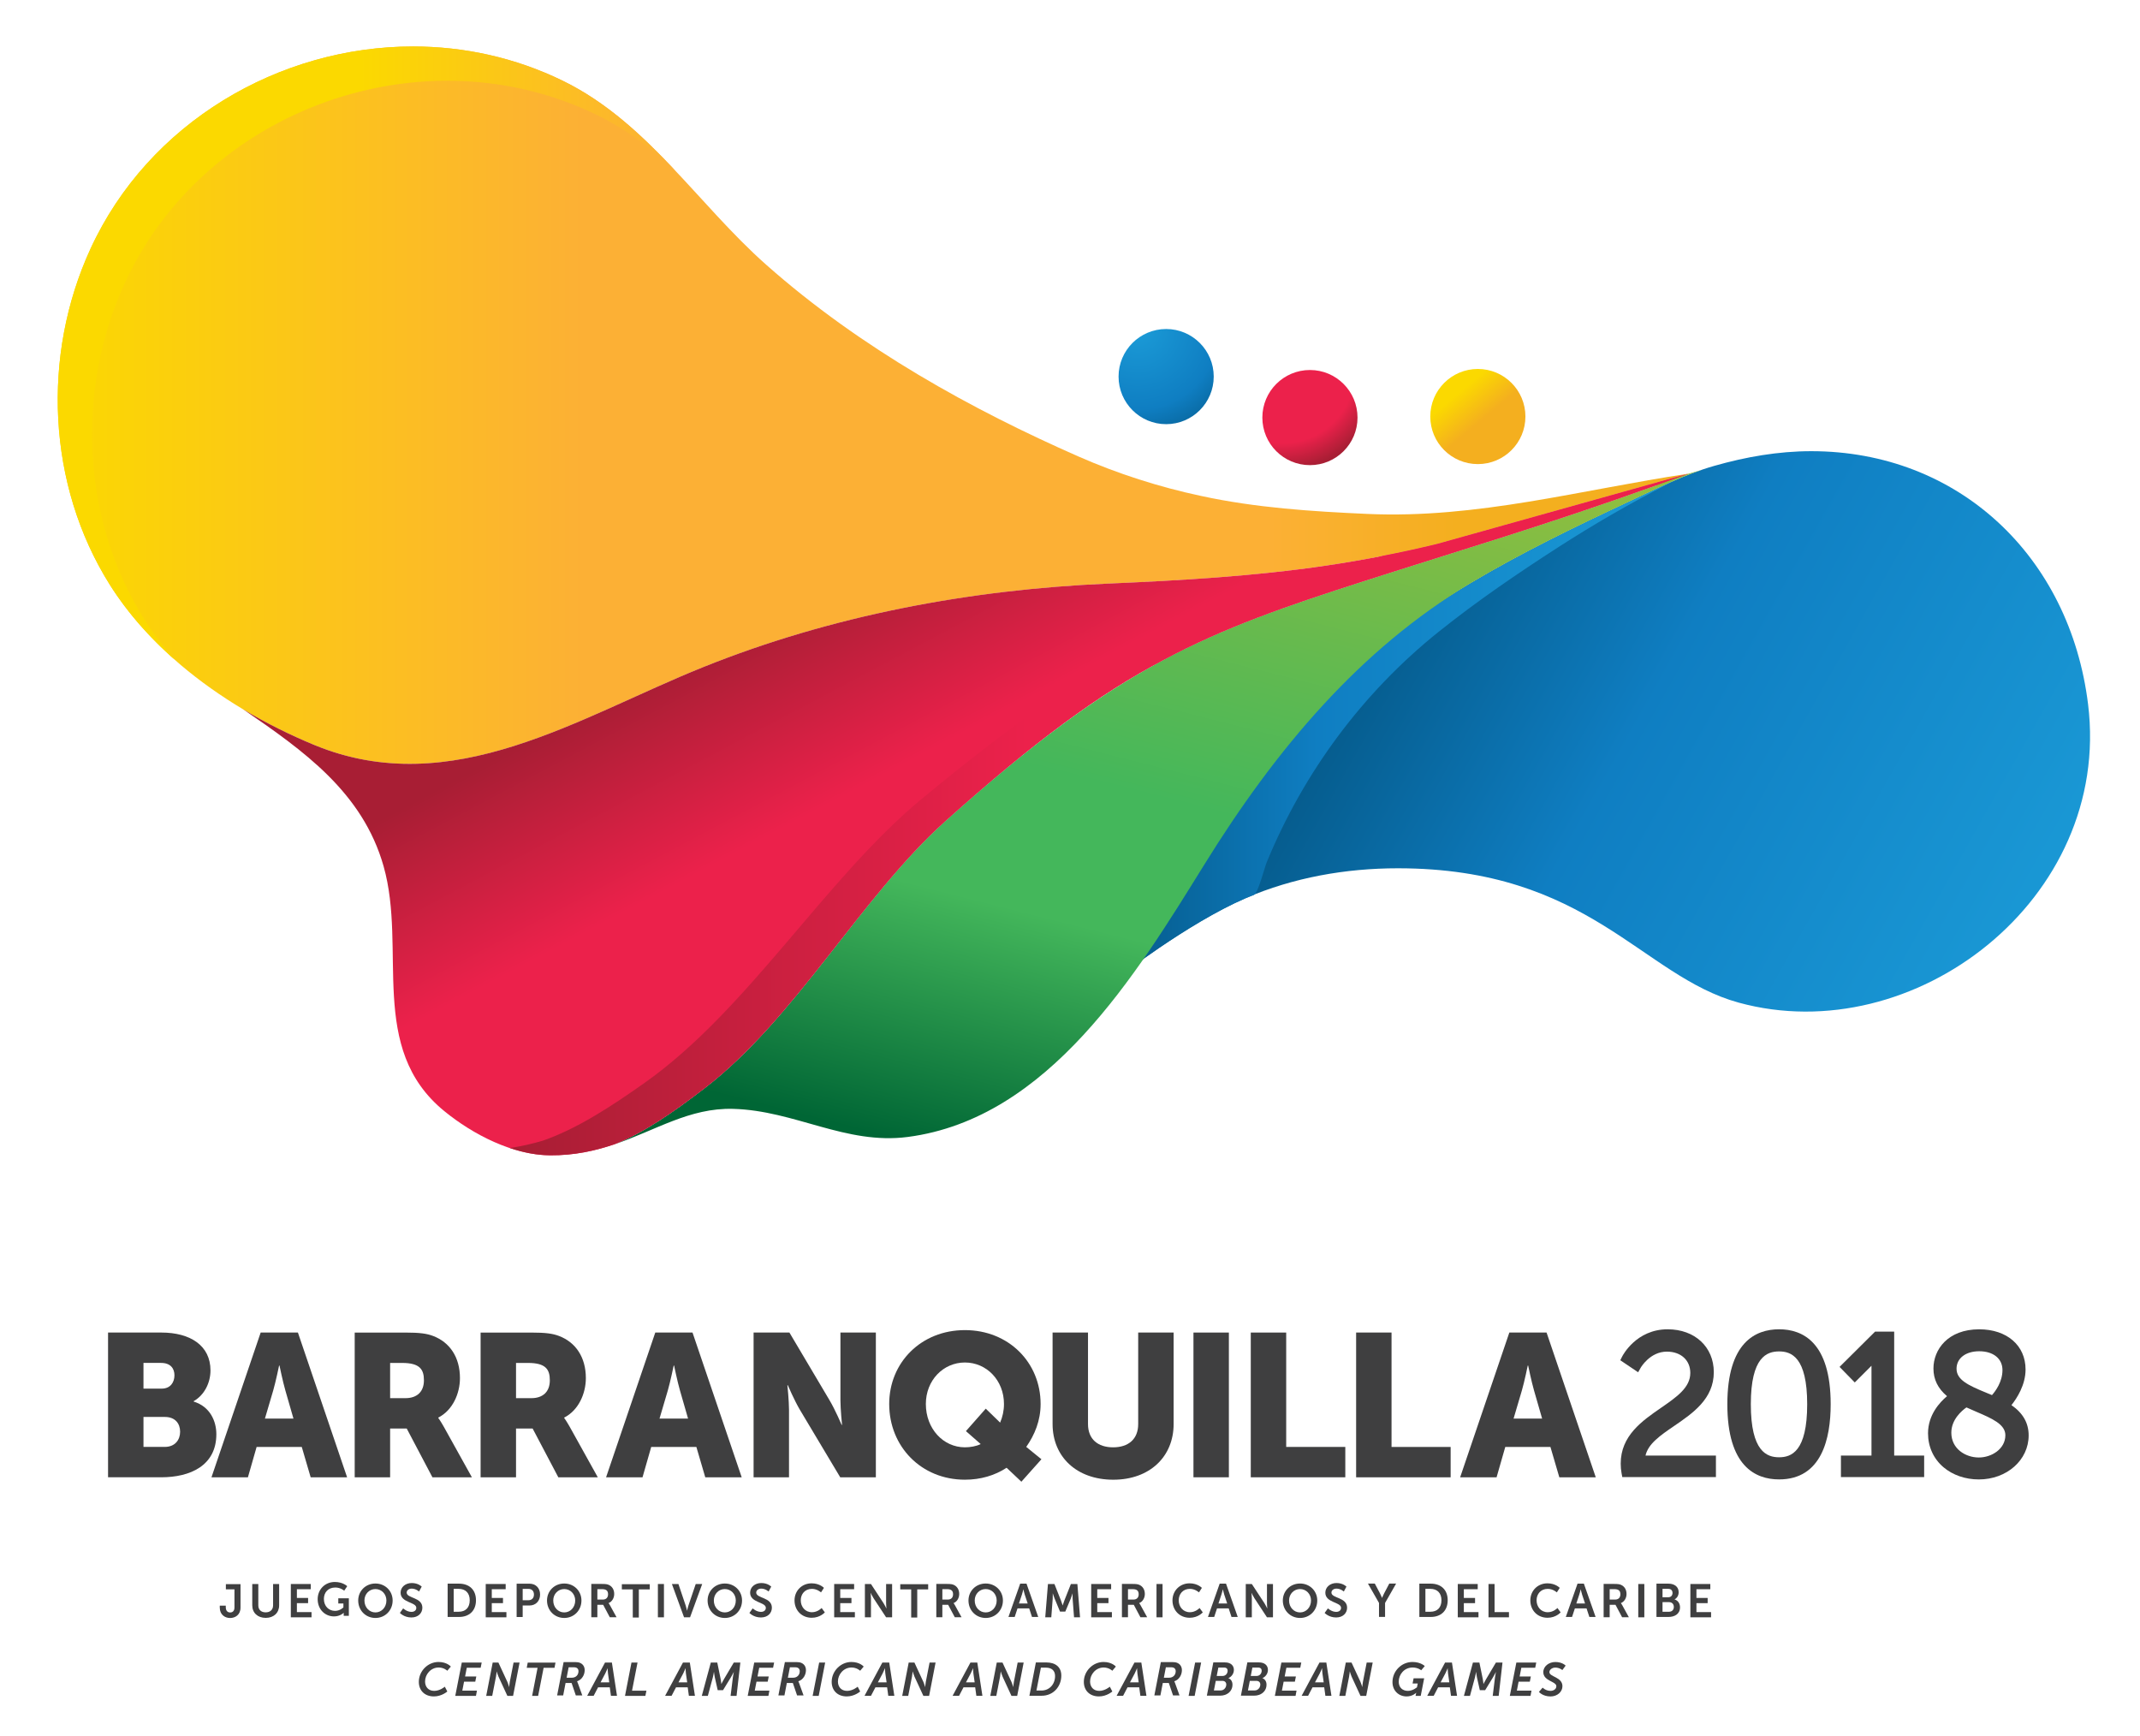<svg xmlns="http://www.w3.org/2000/svg" xmlns:cc="http://creativecommons.org/ns#" xmlns:dc="http://purl.org/dc/elements/1.1/" xmlns:rdf="http://www.w3.org/1999/02/22-rdf-syntax-ns#" width="300" height="243.33" viewBox="0 0 300 243.33" xml:space="preserve"><defs><radialGradient id="radialGradient484" cx="0" cy="0" r="1" gradientTransform="matrix(3.489 -4.911 -4.911 -3.489 133.36 753.64)" gradientUnits="userSpaceOnUse"><stop stop-color="#1b9bd7" offset="0"></stop><stop stop-color="#0f7ec2" offset=".641"></stop><stop stop-color="#055b8c" offset="1"></stop></radialGradient><radialGradient id="radialGradient510" cx="0" cy="0" r="1" gradientTransform="matrix(2.617 -4.039 -4.039 -2.617 140.28 751.67)" gradientUnits="userSpaceOnUse"><stop stop-color="#ec214b" offset="0"></stop><stop stop-color="#ec214b" offset=".265"></stop><stop stop-color="#ec214b" offset=".473"></stop><stop stop-color="#ec214b" offset=".731"></stop><stop stop-color="#a81e34" offset="1"></stop></radialGradient><linearGradient id="linearGradient534" x2="1" gradientTransform="matrix(3.258 -3.897 -3.897 -3.258 148.03 751.43)" gradientUnits="userSpaceOnUse"><stop stop-color="#fbd900" offset="0"></stop><stop stop-color="#fbd900" offset=".222"></stop><stop stop-color="#f4af1f" offset=".564"></stop><stop stop-color="#f4af1f" offset="1"></stop></linearGradient><linearGradient id="linearGradient556" x2="1" gradientTransform="matrix(31.842 -17.945 -17.945 -31.842 144.57 738.62)" gradientUnits="userSpaceOnUse"><stop stop-color="#055b8c" offset="0"></stop><stop stop-color="#0f7ec2" offset=".359"></stop><stop stop-color="#1b9bd7" offset="1"></stop></linearGradient><linearGradient id="linearGradient578" x2="1" gradientTransform="matrix(26.809 0 0 -26.809 132.34 734.39)" gradientUnits="userSpaceOnUse"><stop stop-color="#055b8c" offset="0"></stop><stop stop-color="#0f7ec2" offset=".359"></stop><stop stop-color="#1b9bd7" offset="1"></stop></linearGradient><linearGradient id="linearGradient614" x2="1" gradientTransform="matrix(-9.38 -37.619 -37.619 9.38 139.24 750.38)" gradientUnits="userSpaceOnUse"><stop stop-color="#91be3e" offset="0"></stop><stop stop-color="#44b75b" offset=".513"></stop><stop stop-color="#44b75b" offset=".689"></stop><stop stop-color="#006635" offset="1"></stop></linearGradient><linearGradient id="linearGradient640" x2="1" gradientTransform="matrix(78.366 0 0 -78.366 81.451 749.98)" gradientUnits="userSpaceOnUse"><stop stop-color="#fbd900" offset="0"></stop><stop stop-color="#fcb035" offset=".325"></stop><stop stop-color="#fcb035" offset=".74"></stop><stop stop-color="#f4af1f" offset=".854"></stop><stop stop-color="#f4af1f" offset="1"></stop></linearGradient><linearGradient id="linearGradient676" x2="1" gradientTransform="matrix(29.684 0 0 -29.684 81.451 752.48)" gradientUnits="userSpaceOnUse"><stop stop-color="#fbd900" offset="0"></stop><stop stop-color="#fbd900" offset=".215"></stop><stop stop-color="#fbd900" offset=".489"></stop><stop stop-color="#fcb035" offset="1"></stop></linearGradient><linearGradient id="linearGradient702" x2="1" gradientTransform="matrix(16.284 -31.113 -31.113 -16.284 123.08 743.9)" gradientUnits="userSpaceOnUse"><stop stop-color="#a81e34" offset="0"></stop><stop stop-color="#ec214b" offset=".269"></stop><stop stop-color="#ec214b" offset=".527"></stop><stop stop-color="#ec214b" offset=".735"></stop><stop stop-color="#ec214b" offset="1"></stop></linearGradient><linearGradient id="linearGradient724" x2="1" gradientTransform="matrix(56.644 0 0 -56.644 103.17 730.3)" gradientUnits="userSpaceOnUse"><stop stop-color="#a81e34" offset="0"></stop><stop stop-color="#ec214b" offset=".439"></stop><stop stop-color="#ec214b" offset="1"></stop></linearGradient></defs><g transform="matrix(1.333 0 0 -1.333 1462.6 1726)"><g transform="matrix(.613 0 0 .613 -418.74 434.77)"><g transform="matrix(.966 0 0 .966 -1271.3 452.89)" fill="#3f3f40"><path d="m199.52 726.61c1.833 0 2.732 1.259 2.732 2.696 0 1.438-0.863 2.625-2.696 2.625h-3.811v-5.321zm-0.539 10.353c1.581 0 2.264 1.15 2.264 2.373 0 1.187-0.683 2.192-2.372 2.192h-3.128v-4.565zm-9.527 9.959h9.454c5.142 0 8.736-2.301 8.736-6.724 0-2.156-1.042-4.349-2.984-5.463v-0.073c2.948-0.897 4.027-3.522 4.027-5.787 0-5.608-4.674-7.657-9.779-7.657h-9.454z"></path><path d="m219.83 741.06s-0.576-2.804-1.043-4.421l-1.474-4.997h5.069l-1.439 4.997c-0.467 1.617-1.041 4.421-1.041 4.421zm4.026-14.451h-8.017l-1.545-5.392h-6.472l8.736 25.703h6.615l8.735-25.703h-6.471z"></path><path d="m242.28 735.27c2.014 0 3.272 1.115 3.272 3.164 0 1.94-0.72 3.091-3.882 3.091h-2.122v-6.255zm-9.022 11.648h8.951c2.623 0 3.882-0.18 4.997-0.612 2.911-1.114 4.744-3.738 4.744-7.476 0-2.732-1.293-5.716-3.845-7.011v-0.071s0.359-0.468 0.97-1.546l4.997-8.988h-7.01l-4.566 8.664h-2.948v-8.664h-6.29z"></path><path d="m264.64 735.27c2.014 0 3.272 1.115 3.272 3.164 0 1.94-0.72 3.091-3.882 3.091h-2.122v-6.255zm-9.022 11.648h8.951c2.623 0 3.882-0.18 4.997-0.612 2.911-1.114 4.744-3.738 4.744-7.476 0-2.732-1.294-5.716-3.845-7.011v-0.071s0.358-0.468 0.97-1.546l4.997-8.988h-7.011l-4.565 8.664h-2.948v-8.664h-6.29z"></path><path d="m289.91 741.06s-0.576-2.804-1.043-4.421l-1.474-4.997h5.069l-1.439 4.997c-0.467 1.617-1.041 4.421-1.041 4.421zm4.026-14.451h-8.017l-1.546-5.392h-6.471l8.736 25.703h6.615l8.735-25.703h-6.471z"></path><path d="m304.1 746.92h6.363l7.117-12.007c1.007-1.69 2.158-4.387 2.158-4.387h0.071s-0.287 2.769-0.287 4.387v12.007h6.291v-25.704h-6.327l-7.154 11.971c-1.005 1.69-2.156 4.386-2.156 4.386h-0.073s0.287-2.768 0.287-4.386v-11.971h-6.29z"></path><path d="m341.63 726.54c0.935 0 2.014 0.18 2.804 0.576l-2.623 2.3 3.522 3.99 2.552-2.48c0.432 1.007 0.683 2.12 0.683 3.308 0 4.205-3.09 7.369-6.938 7.369-3.847 0-6.937-3.164-6.937-7.369 0-4.386 3.09-7.694 6.937-7.694m0 20.814c7.766 0 13.444-5.751 13.444-13.12 0-2.948-1.042-5.465-2.551-7.622l2.696-2.193-3.56-3.989-2.624 2.479c-2.085-1.366-4.601-2.12-7.405-2.12-7.765 0-13.444 5.896-13.444 13.445 0 7.369 5.679 13.12 13.444 13.12"></path><path d="m357.2 746.92h6.291v-16.249c0-2.697 1.762-4.134 4.458-4.134s4.456 1.437 4.456 4.134v16.249h6.292v-16.249c0-5.788-4.241-9.886-10.712-9.886-6.542 0-10.785 4.098-10.785 9.886z"></path><path d="m382.22 746.92h6.29v-25.704h-6.29z"></path><path d="m392.4 746.92h6.29v-20.312h10.497v-5.392h-16.787z"></path><path d="m411.11 746.92h6.289v-20.312h10.497v-5.392h-16.786z"></path><path d="m441.59 741.06s-0.574-2.804-1.042-4.421l-1.476-4.997h5.07l-1.439 4.997c-0.467 1.617-1.042 4.421-1.042 4.421zm4.027-14.451h-8.018l-1.545-5.392h-6.47l8.735 25.703h6.614l8.735-25.703h-6.471z"></path><path d="m458.38 721.25-0.13 0.693c-0.101 0.545-0.151 1.102-0.151 1.702 0 4.963 3.8 7.588 7.153 9.903 2.794 1.931 5.207 3.597 5.207 6.2 0 2.264-1.673 3.785-4.163 3.785-3.005 0-4.635-2.834-4.65-2.863l-0.452-0.802-3.169 2.134 0.336 0.669c0.1 0.197 2.498 4.828 8.072 4.828 4.827 0 8.198-3.131 8.198-7.614 0-4.739-3.724-7.284-7.01-9.531-2.47-1.688-4.641-3.172-5.118-5.277h12.505v-3.827z"></path><path d="m486.23 743.57c-2.156 0-5.022-0.973-5.022-9.382 0-8.441 2.866-9.417 5.022-9.417 2.142 0 4.987 0.976 4.987 9.417 0 8.409-2.845 9.382-4.987 9.382m0-22.73c-4.193 0-9.192 2.315-9.192 13.348 0 11.003 4.999 13.313 9.192 13.313 4.179 0 9.159-2.31 9.159-13.313 0-6.09-1.589-13.348-9.159-13.348"></path><path d="m497.21 721.25v3.827h5.426v15.95l-2.969-2.968-2.7 2.762 6.305 6.265h3.397v-22.009h5.322v-3.827z"></path><path d="m521.77 743.6c-2.408 0-4.026-1.245-4.026-3.099 0-1.963 2.005-2.927 5.308-4.281 0.323-0.133 0.655-0.268 0.985-0.407 0.636 0.718 1.862 2.371 1.862 4.448 0 2.028-1.621 3.339-4.129 3.339m-2.269-9.975c-0.831-0.584-2.684-2.15-2.684-4.489 0-2.861 2.515-4.404 4.884-4.404 2.266 0 4.713 1.513 4.713 3.957 0 1.953-2.397 2.981-5.172 4.171-0.574 0.246-1.161 0.498-1.741 0.765m2.2-12.79c-2.394 0-4.62 0.768-6.27 2.162-1.774 1.501-2.752 3.644-2.752 6.036 0 3.259 2.078 5.507 3.374 6.592-1.621 1.359-2.412 2.974-2.412 4.91 0 3.353 2.544 6.961 8.129 6.961 4.923 0 8.231-2.866 8.231-7.132 0-2.768-1.566-5.149-2.508-6.332 2.055-1.42 3.057-3.187 3.057-5.377 0-4.385-3.886-7.82-8.849-7.82"></path></g><g fill="#3f3f40"><path d="m-1031.6 1117.9c1.473 0 2.118-0.789 2.118-0.789l-0.604-0.716s-0.563 0.556-1.482 0.556c-1.375 0-2.333-1.2-2.333-2.399 0-0.902 0.555-1.61 1.569-1.61 0.991 0 1.82 0.716 1.82 0.716l0.427-0.821s-0.95-0.847-2.295-0.847c-1.61 0-2.591 1.039-2.591 2.496 0 1.868 1.561 3.413 3.372 3.413"></path><path d="m-1027.6 1117.8h3.413l-0.177-0.893h-2.382l-0.29-1.497h1.924l-0.177-0.893h-1.924l-0.298-1.537h2.511l-0.169-0.895h-3.55z"></path><path d="m-1022.3 1117.8h0.981l1.53-3.301c0.152-0.33 0.298-0.885 0.298-0.885h0.016s0.048 0.548 0.113 0.885l0.644 3.301h1.031l-1.112-5.716h-0.981l-1.521 3.294c-0.154 0.338-0.307 0.885-0.307 0.885h-0.015s-0.048-0.547-0.114-0.885l-0.644-3.294h-1.031z"></path><path d="m-1014.6 1116.9h-1.86l0.17 0.893h4.765l-0.169-0.893h-1.868l-0.942-4.821h-1.031z"></path><path d="m-1008.7 1115.2c0.612 0 1.119 0.419 1.119 1.12 0 0.426-0.281 0.667-0.748 0.667h-0.941l-0.347-1.787zm-1.433 2.68h2.02c0.306 0 0.588-0.039 0.822-0.144 0.482-0.21 0.773-0.653 0.773-1.24 0-0.781-0.443-1.625-1.304-1.908v-0.016s0.055-0.08 0.128-0.29l0.764-2.116h-1.11l-0.725 2.133h-1.031l-0.41-2.133h-1.038z"></path><path d="m-1002.3 1114.4-0.218 1.53c-0.039 0.321-0.065 0.885-0.065 0.885h-0.015s-0.217-0.571-0.387-0.885l-0.812-1.53zm-3.792-2.31 3.067 5.715h1.175l0.878-5.715h-1.039l-0.202 1.464h-2.004l-0.766-1.464z"></path><path d="m-998.49 1117.8h1.039l-0.942-4.821h2.47l-0.185-0.895h-3.493z"></path><path d="m-988.93 1114.4-0.218 1.53c-0.039 0.321-0.065 0.885-0.065 0.885h-0.015s-0.217-0.571-0.387-0.885l-0.813-1.53zm-3.792-2.31 3.067 5.715h1.175l0.878-5.715h-1.039l-0.202 1.464h-2.004l-0.766-1.464z"></path><path d="m-984.88 1117.8h1.11l0.58-2.826c0.072-0.338 0.113-0.837 0.113-0.837h0.015s0.25 0.499 0.451 0.837l1.674 2.826h1.127l-0.652-5.716h-1.022l0.394 3.196c0.05 0.379 0.162 0.885 0.162 0.885h-0.016s-0.29-0.563-0.483-0.885l-1.352-2.214h-0.918l-0.499 2.214c-0.073 0.331-0.136 0.902-0.136 0.902h-0.016s-0.081-0.523-0.177-0.902l-0.862-3.196h-1.038z"></path><path d="m-977.43 1117.8h3.413l-0.177-0.893h-2.382l-0.291-1.497h1.925l-0.177-0.893h-1.924l-0.298-1.537h2.512l-0.169-0.895h-3.55z"></path><path d="m-970.74 1115.2c0.612 0 1.12 0.419 1.12 1.12 0 0.426-0.283 0.667-0.749 0.667h-0.942l-0.346-1.787zm-1.433 2.68h2.02c0.306 0 0.589-0.039 0.822-0.144 0.483-0.21 0.773-0.653 0.773-1.24 0-0.781-0.443-1.625-1.304-1.908v-0.016s0.057-0.08 0.128-0.29l0.766-2.116h-1.112l-0.725 2.133h-1.031l-0.41-2.133h-1.038z"></path><path d="m-966.29 1117.8h1.031l-1.11-5.716h-1.039z"></path><path d="m-960.77 1117.9c1.473 0 2.118-0.789 2.118-0.789l-0.604-0.716s-0.564 0.556-1.482 0.556c-1.377 0-2.334-1.2-2.334-2.399 0-0.902 0.556-1.61 1.57-1.61 0.991 0 1.82 0.716 1.82 0.716l0.427-0.821s-0.951-0.847-2.295-0.847c-1.61 0-2.592 1.039-2.592 2.496 0 1.868 1.562 3.413 3.373 3.413"></path><path d="m-954.72 1114.4-0.218 1.53c-0.04 0.321-0.065 0.885-0.065 0.885h-0.015s-0.217-0.571-0.387-0.885l-0.813-1.53zm-3.792-2.31 3.067 5.715h1.175l0.878-5.715h-1.039l-0.202 1.464h-2.004l-0.766-1.464z"></path><path d="m-950.93 1117.8h0.983l1.529-3.301c0.154-0.33 0.298-0.885 0.298-0.885h0.018s0.048 0.548 0.111 0.885l0.644 3.301h1.031l-1.11-5.716h-0.983l-1.521 3.294c-0.154 0.338-0.306 0.885-0.306 0.885h-0.017s-0.048-0.547-0.113-0.885l-0.644-3.294h-1.031z"></path><path d="m-939.61 1114.4-0.218 1.53c-0.04 0.321-0.063 0.885-0.063 0.885h-0.016s-0.217-0.571-0.387-0.885l-0.813-1.53zm-3.791-2.31 3.066 5.715h1.176l0.877-5.715h-1.039l-0.202 1.464h-2.004l-0.764-1.464z"></path><path d="m-935.82 1117.8h0.983l1.529-3.301c0.152-0.33 0.298-0.885 0.298-0.885h0.017s0.048 0.548 0.113 0.885l0.644 3.301h1.031l-1.111-5.716h-0.983l-1.52 3.294c-0.154 0.338-0.306 0.885-0.306 0.885h-0.018s-0.048-0.547-0.113-0.885l-0.643-3.294h-1.031z"></path><path d="m-928.16 1113c1.392 0 2.343 1.102 2.343 2.488 0 0.942-0.597 1.44-1.57 1.44h-0.862l-0.766-3.928zm-0.951 4.821h1.788c1.602 0 2.576-0.821 2.576-2.245 0-1.916-1.386-3.469-3.365-3.469h-2.109z"></path><path d="m-917.51 1117.9c1.474 0 2.118-0.789 2.118-0.789l-0.604-0.716s-0.563 0.556-1.482 0.556c-1.375 0-2.333-1.2-2.333-2.399 0-0.902 0.556-1.61 1.569-1.61 0.991 0 1.82 0.716 1.82 0.716l0.427-0.821s-0.951-0.847-2.295-0.847c-1.61 0-2.592 1.039-2.592 2.496 0 1.868 1.562 3.413 3.373 3.413"></path><path d="m-911.47 1114.4-0.218 1.53c-0.04 0.321-0.063 0.885-0.063 0.885h-0.017s-0.217-0.571-0.387-0.885l-0.813-1.53zm-3.792-2.31 3.067 5.715h1.176l0.877-5.715h-1.039l-0.202 1.464h-2.004l-0.764-1.464z"></path><path d="m-906.24 1115.2c0.611 0 1.119 0.419 1.119 1.12 0 0.426-0.281 0.667-0.749 0.667h-0.94l-0.346-1.787zm-1.433 2.68h2.02c0.307 0 0.589-0.039 0.821-0.144 0.483-0.21 0.773-0.653 0.773-1.24 0-0.781-0.442-1.625-1.304-1.908v-0.016s0.058-0.08 0.129-0.29l0.766-2.116h-1.111l-0.725 2.133h-1.031l-0.41-2.133h-1.039z"></path><path d="m-901.79 1117.8h1.031l-1.11-5.716h-1.039z"></path><path d="m-897.08 1115.5c0.508 0 0.869 0.41 0.869 0.902 0 0.314-0.184 0.539-0.603 0.539h-0.991l-0.281-1.441zm-0.378-2.488c0.176 0 0.338 0.032 0.474 0.104 0.322 0.17 0.541 0.516 0.541 0.91 0 0.379-0.25 0.637-0.693 0.637h-1.11l-0.322-1.651zm-1.209 4.822h1.836c0.329 0 0.619-0.033 0.861-0.121 0.524-0.185 0.829-0.612 0.829-1.176 0-0.603-0.369-1.15-0.933-1.408v-0.016c0.46-0.169 0.693-0.604 0.693-1.11 0-0.877-0.548-1.489-1.28-1.747-0.273-0.097-0.571-0.137-0.87-0.137h-2.245z"></path><path d="m-891.24 1115.5c0.508 0 0.869 0.41 0.869 0.902 0 0.314-0.185 0.539-0.603 0.539h-0.991l-0.281-1.441zm-0.379-2.488c0.177 0 0.339 0.032 0.475 0.104 0.321 0.17 0.539 0.516 0.539 0.91 0 0.379-0.25 0.637-0.692 0.637h-1.111l-0.322-1.651zm-1.208 4.822h1.836c0.329 0 0.619-0.033 0.861-0.121 0.524-0.185 0.829-0.612 0.829-1.176 0-0.603-0.369-1.15-0.933-1.408v-0.016c0.458-0.169 0.692-0.604 0.692-1.11 0-0.877-0.548-1.489-1.28-1.747-0.273-0.097-0.571-0.137-0.869-0.137h-2.245z"></path><path d="m-886.99 1117.8h3.413l-0.176-0.893h-2.382l-0.292-1.497h1.925l-0.177-0.893h-1.924l-0.298-1.537h2.511l-0.169-0.895h-3.55z"></path><path d="m-879.73 1114.4-0.218 1.53c-0.04 0.321-0.063 0.885-0.063 0.885h-0.017s-0.217-0.571-0.386-0.885l-0.813-1.53zm-3.791-2.31 3.066 5.715h1.176l0.877-5.715h-1.039l-0.201 1.464h-2.005l-0.764-1.464z"></path><path d="m-875.94 1117.8h0.983l1.53-3.301c0.151-0.33 0.297-0.885 0.297-0.885h0.016s0.048 0.548 0.113 0.885l0.645 3.301h1.03l-1.111-5.716h-0.981l-1.521 3.294c-0.154 0.338-0.306 0.885-0.306 0.885h-0.017s-0.049-0.547-0.114-0.885l-0.643-3.294h-1.031z"></path><path d="m-864.5 1117.9c1.416 0 2.109-0.7 2.109-0.7l-0.612-0.725s-0.539 0.475-1.473 0.475c-1.45 0-2.384-1.2-2.384-2.432 0-1.006 0.677-1.577 1.57-1.577 0.869 0 1.562 0.619 1.562 0.619l0.129 0.645h-0.885l0.177 0.893h1.81l-0.587-3.011h-0.885l0.056 0.281c0.023 0.121 0.056 0.241 0.056 0.241h-0.017s-0.596-0.62-1.633-0.62c-1.313 0-2.424 0.943-2.424 2.465 0 1.867 1.53 3.445 3.43 3.445"></path><path d="m-858.18 1114.4-0.217 1.53c-0.04 0.321-0.065 0.885-0.065 0.885h-0.016s-0.216-0.571-0.386-0.885l-0.813-1.53zm-3.791-2.31 3.067 5.715h1.175l0.878-5.715h-1.039l-0.202 1.464h-2.005l-0.764-1.464z"></path><path d="m-854.13 1117.8h1.111l0.579-2.826c0.073-0.338 0.113-0.837 0.113-0.837h0.017s0.25 0.499 0.451 0.837l1.673 2.826h1.128l-0.652-5.716h-1.024l0.395 3.196c0.048 0.379 0.161 0.885 0.161 0.885h-0.016s-0.29-0.563-0.483-0.885l-1.352-2.214h-0.917l-0.499 2.214c-0.073 0.331-0.137 0.902-0.137 0.902h-0.016s-0.08-0.523-0.176-0.902l-0.863-3.196h-1.038z"></path><path d="m-846.68 1117.8h3.413l-0.177-0.893h-2.382l-0.291-1.497h1.924l-0.177-0.893h-1.924l-0.298-1.537h2.511l-0.169-0.895h-3.55z"></path><path d="m-842.17 1113.5s0.508-0.556 1.368-0.556c0.451 0 0.983 0.265 0.983 0.797 0 0.845-2.237 0.869-2.237 2.415 0 1.022 0.981 1.739 2.067 1.739 1.216 0 1.763-0.62 1.763-0.62l-0.563-0.764s-0.475 0.427-1.208 0.427c-0.524 0-1.014-0.347-1.014-0.781 0-0.822 2.237-0.829 2.237-2.415 0-0.95-0.861-1.755-2.045-1.755-1.352 0-1.987 0.781-1.987 0.781z"></path></g><g transform="matrix(1.161 0 0 1.161 160.61 -179.84)" fill="#3f3f40"><path d="m-1059.2 1126.1h0.887v-0.229c0-0.582 0.32-0.776 0.652-0.776 0.333 0 0.631 0.201 0.631 0.734v2.684h-1.269v0.77h2.163v-3.467c0-1.075-0.776-1.539-1.539-1.539-0.755 0-1.525 0.478-1.525 1.539z"></path><path d="m-1054.4 1129.3h0.894v-3.155c0-0.658 0.43-1.033 1.088-1.033 0.659 0 1.096 0.375 1.096 1.04v3.148h0.894v-3.155c0-1.102-0.797-1.851-1.982-1.851-1.193 0-1.99 0.749-1.99 1.851z"></path><path d="m-1048.7 1129.3h2.947v-0.77h-2.052v-1.29h1.656v-0.769h-1.656v-1.324h2.163v-0.77h-3.058z"></path><path d="m-1042.2 1129.6c1.207 0 1.831-0.624 1.831-0.624l-0.444-0.666s-0.527 0.472-1.31 0.472c-1.103 0-1.692-0.763-1.692-1.692 0-1.068 0.728-1.761 1.65-1.761 0.742 0 1.234 0.513 1.234 0.513v0.576h-0.756v0.769h1.56v-2.592h-0.762v0.235c0 0.104 0.01 0.208 0.01 0.208h-0.013s-0.513-0.527-1.429-0.527c-1.296 0-2.412 1.006-2.412 2.551 0 1.429 1.074 2.538 2.537 2.538"></path><path d="m-1036.2 1125.1c0.901 0 1.623 0.749 1.623 1.761 0 0.971-0.722 1.692-1.623 1.692s-1.623-0.721-1.623-1.692c0-1.012 0.722-1.761 1.623-1.761m0 4.271c1.449 0 2.544-1.103 2.544-2.51 0-1.449-1.095-2.579-2.544-2.579s-2.544 1.13-2.544 2.579c0 1.407 1.095 2.51 2.544 2.51"></path><path d="m-1032.1 1125.7s0.534-0.52 1.227-0.52c0.375 0 0.714 0.194 0.714 0.597 0 0.88-2.322 0.728-2.322 2.239 0 0.818 0.707 1.428 1.65 1.428 0.971 0 1.47-0.527 1.47-0.527l-0.389-0.728s-0.471 0.43-1.088 0.43c-0.416 0-0.742-0.243-0.742-0.589 0-0.874 2.316-0.659 2.316-2.233 0-0.783-0.596-1.442-1.623-1.442-1.095 0-1.698 0.673-1.698 0.673z"></path><path d="m-1023.9 1125.2c0.998 0 1.636 0.589 1.636 1.699 0 1.095-0.652 1.685-1.636 1.685h-0.735v-3.384zm-1.629 4.153h1.677c1.518 0 2.51-0.902 2.51-2.454 0-1.553-0.992-2.469-2.51-2.469h-1.677z"></path><path d="m-1019.9 1129.3h2.947v-0.77h-2.052v-1.29h1.656v-0.769h-1.656v-1.324h2.162v-0.77h-3.057z"></path><path d="m-1013.6 1126.9c0.52 0 0.825 0.333 0.825 0.846 0 0.506-0.305 0.832-0.811 0.832h-0.853v-1.678zm-1.733 2.448h1.9c0.922 0 1.566-0.645 1.566-1.602s-0.644-1.622-1.566-1.622h-1.006v-1.699h-0.894z"></path><path d="m-1008.3 1125.1c0.901 0 1.622 0.749 1.622 1.761 0 0.971-0.721 1.692-1.622 1.692s-1.623-0.721-1.623-1.692c0-1.012 0.722-1.761 1.623-1.761m0 4.271c1.449 0 2.544-1.103 2.544-2.51 0-1.449-1.095-2.579-2.544-2.579s-2.544 1.13-2.544 2.579c0 1.407 1.095 2.51 2.544 2.51"></path><path d="m-1002.6 1127c0.479 0 0.776 0.284 0.776 0.776 0 0.472-0.2 0.764-0.901 0.764h-0.679v-1.54zm-1.699 2.309h1.588c0.534 0 0.777-0.042 0.991-0.139 0.493-0.222 0.805-0.693 0.805-1.345 0-0.589-0.312-1.137-0.832-1.345v-0.014s0.069-0.069 0.167-0.242l1.012-1.838h-0.999l-0.977 1.838h-0.86v-1.838h-0.895z"></path><path d="m-998.17 1128.5h-1.616v0.77h4.126v-0.77h-1.616v-4.153h-0.894z"></path><path d="m-994.46 1129.3h0.895v-4.923h-0.895z"></path><path d="m-992.39 1129.3h0.964l1.081-3.21c0.098-0.285 0.181-0.721 0.187-0.721h0.015c6e-3 0 0.089 0.436 0.187 0.721l1.088 3.21h0.957l-1.796-4.923h-0.887z"></path><path d="m-984.57 1125.1c0.901 0 1.622 0.749 1.622 1.761 0 0.971-0.721 1.692-1.622 1.692s-1.622-0.721-1.622-1.692c0-1.012 0.721-1.761 1.622-1.761m0 4.271c1.449 0 2.545-1.103 2.545-2.51 0-1.449-1.096-2.579-2.545-2.579s-2.544 1.13-2.544 2.579c0 1.407 1.095 2.51 2.544 2.51"></path><path d="m-980.45 1125.7s0.533-0.52 1.227-0.52c0.375 0 0.714 0.194 0.714 0.597 0 0.88-2.323 0.728-2.323 2.239 0 0.818 0.707 1.428 1.651 1.428 0.97 0 1.469-0.527 1.469-0.527l-0.388-0.728s-0.471 0.43-1.088 0.43c-0.416 0-0.742-0.243-0.742-0.589 0-0.874 2.315-0.659 2.315-2.233 0-0.783-0.596-1.442-1.622-1.442-1.096 0-1.698 0.673-1.698 0.673z"></path><path d="m-971.74 1129.4c1.199 0 1.816-0.672 1.816-0.672l-0.429-0.666s-0.562 0.52-1.345 0.52c-1.04 0-1.65-0.777-1.65-1.692 0-0.936 0.63-1.761 1.657-1.761 0.852 0 1.428 0.624 1.428 0.624l0.471-0.645s-0.679-0.797-1.934-0.797c-1.505 0-2.544 1.116-2.544 2.566 0 1.428 1.081 2.523 2.53 2.523"></path><path d="m-968.41 1129.3h2.947v-0.77h-2.052v-1.29h1.657v-0.769h-1.657v-1.324h2.163v-0.77h-3.058z"></path><path d="m-963.87 1129.3h0.895l1.865-2.843c0.187-0.284 0.409-0.762 0.409-0.762h0.014s-0.049 0.471-0.049 0.762v2.843h0.887v-4.923h-0.887l-1.865 2.836c-0.187 0.284-0.409 0.762-0.409 0.762h-0.014s0.049-0.471 0.049-0.762v-2.836h-0.895z"></path><path d="m-957.03 1128.5h-1.615v0.77h4.125v-0.77h-1.615v-4.153h-0.895z"></path><path d="m-951.62 1127c0.479 0 0.777 0.284 0.777 0.776 0 0.472-0.201 0.764-0.901 0.764h-0.68v-1.54zm-1.698 2.309h1.588c0.533 0 0.776-0.042 0.991-0.139 0.492-0.222 0.805-0.693 0.805-1.345 0-0.589-0.313-1.137-0.832-1.345v-0.014s0.069-0.069 0.166-0.242l1.012-1.838h-0.999l-0.977 1.838h-0.86v-1.838h-0.894z"></path><path d="m-946.02 1125.1c0.901 0 1.623 0.749 1.623 1.761 0 0.971-0.722 1.692-1.623 1.692s-1.622-0.721-1.622-1.692c0-1.012 0.721-1.761 1.622-1.761m0 4.271c1.449 0 2.545-1.103 2.545-2.51 0-1.449-1.096-2.579-2.545-2.579-1.448 0-2.544 1.13-2.544 2.579 0 1.407 1.096 2.51 2.544 2.51"></path><path d="m-940.46 1128.5s-0.111-0.485-0.208-0.763l-0.438-1.317h1.291l-0.437 1.317c-0.091 0.278-0.194 0.763-0.194 0.763zm0.866-2.808h-1.726l-0.416-1.262h-0.922l1.733 4.923h0.936l1.733-4.923h-0.922z"></path><path d="m-936.82 1129.3h0.956l0.964-2.434c0.111-0.291 0.25-0.721 0.25-0.721h0.014s0.131 0.43 0.242 0.721l0.964 2.434h0.957l0.395-4.923h-0.888l-0.208 2.753c-0.021 0.326-6e-3 0.762-6e-3 0.762h-0.015s-0.146-0.478-0.263-0.762l-0.798-1.907h-0.783l-0.79 1.907c-0.118 0.284-0.27 0.769-0.27 0.769h-0.014s0.014-0.443-7e-3 -0.769l-0.208-2.753h-0.894z"></path><path d="m-930.43 1129.3h2.947v-0.77h-2.052v-1.29h1.657v-0.769h-1.657v-1.324h2.163v-0.77h-3.058z"></path><path d="m-924.19 1127c0.479 0 0.776 0.284 0.776 0.776 0 0.472-0.201 0.764-0.901 0.764h-0.68v-1.54zm-1.699 2.309h1.588c0.534 0 0.776-0.042 0.991-0.139 0.493-0.222 0.805-0.693 0.805-1.345 0-0.589-0.312-1.137-0.832-1.345v-0.014s0.069-0.069 0.167-0.242l1.011-1.838h-0.998l-0.977 1.838h-0.861v-1.838h-0.894z"></path><path d="m-920.78 1129.3h0.894v-4.923h-0.894z"></path><path d="m-915.89 1129.4c1.199 0 1.816-0.672 1.816-0.672l-0.429-0.666s-0.562 0.52-1.345 0.52c-1.04 0-1.65-0.777-1.65-1.692 0-0.936 0.63-1.761 1.657-1.761 0.852 0 1.428 0.624 1.428 0.624l0.471-0.645s-0.679-0.797-1.934-0.797c-1.504 0-2.544 1.116-2.544 2.566 0 1.428 1.081 2.523 2.53 2.523"></path><path d="m-910.98 1128.5s-0.111-0.485-0.208-0.763l-0.437-1.317h1.29l-0.437 1.317c-0.09 0.278-0.194 0.763-0.194 0.763zm0.866-2.808h-1.725l-0.416-1.262h-0.922l1.732 4.923h0.937l1.733-4.923h-0.922z"></path><path d="m-907.59 1129.3h0.895l1.865-2.843c0.187-0.284 0.409-0.762 0.409-0.762h0.014s-0.049 0.471-0.049 0.762v2.843h0.887v-4.923h-0.887l-1.864 2.836c-0.188 0.284-0.41 0.762-0.41 0.762h-0.013s0.048-0.471 0.048-0.762v-2.836h-0.895z"></path><path d="m-899.57 1125.1c0.901 0 1.622 0.749 1.622 1.761 0 0.971-0.721 1.692-1.622 1.692s-1.622-0.721-1.622-1.692c0-1.012 0.721-1.761 1.622-1.761m0 4.271c1.449 0 2.545-1.103 2.545-2.51 0-1.449-1.096-2.579-2.545-2.579s-2.544 1.13-2.544 2.579c0 1.407 1.095 2.51 2.544 2.51"></path><path d="m-895.45 1125.7s0.533-0.52 1.227-0.52c0.375 0 0.713 0.194 0.713 0.597 0 0.88-2.322 0.728-2.322 2.239 0 0.818 0.707 1.428 1.651 1.428 0.97 0 1.469-0.527 1.469-0.527l-0.388-0.728s-0.471 0.43-1.088 0.43c-0.416 0-0.742-0.243-0.742-0.589 0-0.874 2.315-0.659 2.315-2.233 0-0.783-0.596-1.442-1.622-1.442-1.096 0-1.698 0.673-1.698 0.673z"></path><path d="m-887.9 1126.5-1.636 2.864h1.012l0.77-1.449c0.159-0.306 0.291-0.666 0.297-0.659h0.015s0.139 0.353 0.298 0.659l0.763 1.449h1.011l-1.635-2.864v-2.059h-0.895z"></path><path d="m-880.31 1125.2c0.998 0 1.637 0.589 1.637 1.699 0 1.095-0.653 1.685-1.637 1.685h-0.734v-3.384zm-1.629 4.153h1.678c1.518 0 2.51-0.902 2.51-2.454 0-1.553-0.992-2.469-2.51-2.469h-1.678z"></path><path d="m-876.26 1129.3h2.946v-0.77h-2.051v-1.29h1.657v-0.769h-1.657v-1.324h2.163v-0.77h-3.058z"></path><path d="m-871.72 1129.3h0.895v-4.153h2.127v-0.77h-3.022z"></path><path d="m-863.01 1129.4c1.2 0 1.816-0.672 1.816-0.672l-0.429-0.666s-0.562 0.52-1.345 0.52c-1.04 0-1.65-0.777-1.65-1.692 0-0.936 0.63-1.761 1.657-1.761 0.852 0 1.429 0.624 1.429 0.624l0.47-0.645s-0.678-0.797-1.934-0.797c-1.504 0-2.544 1.116-2.544 2.566 0 1.428 1.082 2.523 2.53 2.523"></path><path d="m-858.1 1128.5s-0.11-0.485-0.208-0.763l-0.437-1.317h1.291l-0.438 1.317c-0.09 0.278-0.194 0.763-0.194 0.763zm0.867-2.808h-1.726l-0.416-1.262h-0.922l1.733 4.923h0.936l1.733-4.923h-0.922z"></path><path d="m-853.01 1127c0.479 0 0.776 0.284 0.776 0.776 0 0.472-0.201 0.764-0.901 0.764h-0.68v-1.54zm-1.698 2.309h1.587c0.534 0 0.777-0.042 0.992-0.139 0.492-0.222 0.804-0.693 0.804-1.345 0-0.589-0.312-1.137-0.832-1.345v-0.014s0.069-0.069 0.167-0.242l1.011-1.838h-0.998l-0.977 1.838h-0.861v-1.838h-0.893z"></path><path d="m-849.59 1129.3h0.895v-4.923h-0.895z"></path><path d="m-845.05 1125.2c0.458 0 0.715 0.298 0.715 0.714 0 0.41-0.264 0.707-0.715 0.707h-0.956v-1.421zm-0.09 2.143c0.389 0 0.611 0.277 0.611 0.63 0 0.354-0.209 0.611-0.625 0.611h-0.852v-1.241zm-1.761 2.01h1.761c0.888 0 1.519-0.458 1.519-1.269 0-0.457-0.222-0.852-0.597-1.053v-0.015c0.541-0.159 0.798-0.658 0.798-1.157 0-0.985-0.791-1.429-1.699-1.429h-1.782z"></path><path d="m-841.89 1129.3h2.947v-0.77h-2.052v-1.29h1.657v-0.769h-1.657v-1.324h2.163v-0.77h-3.058z"></path></g><g transform="matrix(3.57 0 0 3.57 -1387.7 -1343.9)"><path d="m132.43 751.35c0-1.263 1.024-2.287 2.286-2.287 1.263 0 2.287 1.024 2.287 2.287 0 1.262-1.024 2.286-2.287 2.286-1.262 0-2.286-1.024-2.286-2.286" fill="url(#radialGradient484)"></path><path d="m139.34 749.38c0-1.263 1.024-2.286 2.287-2.286 1.262 0 2.286 1.023 2.286 2.286s-1.024 2.286-2.286 2.286c-1.263 0-2.287-1.023-2.287-2.286" fill="url(#radialGradient510)"></path><path d="m147.41 749.43c0-1.263 1.023-2.286 2.286-2.286s2.286 1.023 2.286 2.286c0 1.262-1.023 2.286-2.286 2.286s-2.286-1.024-2.286-2.286" fill="url(#linearGradient534)"></path><path d="m161.06 747.06c-1.459-0.416-2.784-1.102-4.151-1.741-2.583-1.207-5.15-2.456-7.6-3.918-2.619-1.565-5.102-3.375-7.266-5.533-2e-3 -1e-3 -5e-3 -2e-3 -7e-3 -5e-3 -4.828-4.813-5.654-9.149-9.691-13.435 0 0 3.379 2.649 6.186 3.858 2.307 0.993 4.814 1.435 7.322 1.435 9.187 0 11.702-5.172 16.375-6.455 8.41-2.31 17.941 4.955 16.794 14.331-0.873 7.129-6.247 12.168-13.303 12.168-1.578 0-3.145-0.273-4.659-0.705" fill="url(#linearGradient556)"></path><path d="m156.91 745.31c-2.583-1.207-5.15-2.456-7.6-3.918-2.619-1.565-5.102-3.375-7.266-5.533-2e-3 -1e-3 -5e-3 -2e-3 -7e-3 -5e-3 -4.828-4.813-5.654-9.149-9.691-13.435 0 0 3.379 2.649 6.186 3.858 0.133 0.058 0.27 0.106 0.405 0.161 0.193 0.077 0.513 1.329 0.613 1.572 1.776 4.322 4.612 8.15 8.259 11.073 1.838 1.473 3.783 2.799 5.762 4.074 1.669 1.074 3.388 2.072 5.154 2.977 0.143 0.074 0.286 0.146 0.43 0.219-0.754-0.328-1.493-0.692-2.245-1.043" fill="url(#linearGradient578)"></path><path d="m138.12 730.3c-0.018-0.028-0.038-0.057-0.056-0.085 0.019 0.027 0.037 0.054 0.056 0.082z" fill="#37b34a"></path><path d="m158.32 746.25-0.041-0.121c-5.467-1.961-9.342-3.09-14.091-4.616-7.707-2.477-11.759-4.057-20.091-11.53-4.078-3.672-7.186-9.47-11.567-12.836-1.495-1.147-2.896-2.129-4.35-2.7 2.013 0.678 3.622 1.769 5.726 1.713 2.966-0.079 5.411-1.739 8.394-1.35 6.768 0.883 10.982 7.813 14.248 13.084 1.692 2.731 3.58 5.364 5.753 7.719 2.055 2.228 4.365 4.206 7.004 5.783 2.45 1.462 5.017 2.711 7.6 3.918 1.179 0.552 2.327 1.137 3.557 1.554-0.689-0.195-1.396-0.406-2.142-0.618" fill="url(#linearGradient614)"></path><path d="m83.02 757.48c-2.348-5.115-2.079-11.335 0.929-16.126 0.908-1.444 2.082-2.736 3.414-3.864 0.937-0.795 1.953-1.507 3.008-2.138 0.557-0.333 1.124-0.642 1.697-0.929h1e-3c0.262-0.13 0.524-0.254 0.788-0.375 0.027-0.013 0.054-0.026 0.08-0.038 0.281-0.127 0.563-0.249 0.845-0.365l0.018-8e-3 3e-3 -1e-3c6.6-2.711 12.699 1.35 18.656 3.746 6.192 2.49 12.831 3.73 19.485 4.019 3.496 0.151 6.994 0.352 10.458 0.864 1.801 0.266 3.591 0.611 5.359 1.043l12.056 3.375c-5.161-0.772-10.151-2.169-15.417-1.934-2.685 0.12-5.367 0.293-8.002 0.864-2.023 0.432-4.001 1.064-5.894 1.896-5.071 2.231-10.446 5.174-15.012 9.219-3.282 2.907-5.731 6.864-9.771 8.837-2.296 1.121-4.756 1.648-7.197 1.648-6.426 1e-3 -12.713-3.653-15.504-9.733" fill="url(#linearGradient640)"></path><path d="m159.81 746.68c1e-3 0 2e-3 0 3e-3 1e-3h1e-3c-2e-3 0-3e-3 -1e-3 -4e-3 -1e-3" fill="#eee942"></path><path d="m83.02 757.48c-2.348-5.115-2.079-11.335 0.929-16.126 0.838-1.333 1.905-2.534 3.111-3.599-0.539 0.616-1.032 1.266-1.462 1.951-3.009 4.791-3.279 11.011-0.93 16.127 3.851 8.388 14.358 12.158 22.7 8.084 1.418-0.691 2.637-1.63 3.767-2.678-1.6 1.696-3.285 3.288-5.414 4.326-2.296 1.121-4.756 1.648-7.197 1.648-6.426 1e-3 -12.713-3.653-15.504-9.733" fill="url(#linearGradient676)"></path><path d="m147.76 743.31c-1.768-0.432-3.558-0.777-5.359-1.044-3.464-0.511-6.962-0.712-10.458-0.863-6.654-0.289-13.293-1.529-19.485-4.019-5.958-2.396-12.058-6.458-18.659-3.745-1.158 0.476-2.315 1.049-3.429 1.715 2.885-1.977 5.733-3.98 6.74-7.535 1.135-4.003-0.78-8.748 2.916-11.767 1.386-1.131 3.298-2.112 5.086-2.124 1.168-8e-3 2.166 0.218 3.081 0.526 1.451 0.574 2.846 1.551 4.337 2.695 4.381 3.366 7.489 9.164 11.567 12.836 4.255 3.815 7.391 6.119 10.481 7.745 2.948 1.576 5.843 2.573 9.61 3.785 4.749 1.526 8.624 2.655 14.091 4.616 0 0 0.715 0.265 1.537 0.554z" fill="url(#linearGradient702)"></path><path d="m147.76 743.31c-0.866-0.211-1.736-0.401-2.609-0.571-4.002-1.12-7.132-2.082-10.337-3.635-3.471-1.656-7.022-4.055-11.87-8.07-4.648-3.864-8.319-10.11-13.288-13.623-1.689-1.194-3.267-2.21-4.888-2.778-0.507-0.148-1.035-0.274-1.596-0.355 0.642-0.215 1.299-0.346 1.94-0.35 1.168-8e-3 2.166 0.218 3.081 0.526 1.451 0.574 2.846 1.551 4.337 2.695 4.381 3.366 7.489 9.164 11.567 12.836 4.255 3.815 7.391 6.119 10.481 7.745 2.948 1.576 5.843 2.573 9.61 3.785 4.749 1.526 8.624 2.655 14.091 4.616 0 0 0.715 0.265 1.537 0.554z" fill="url(#linearGradient724)"></path></g></g></g></svg>